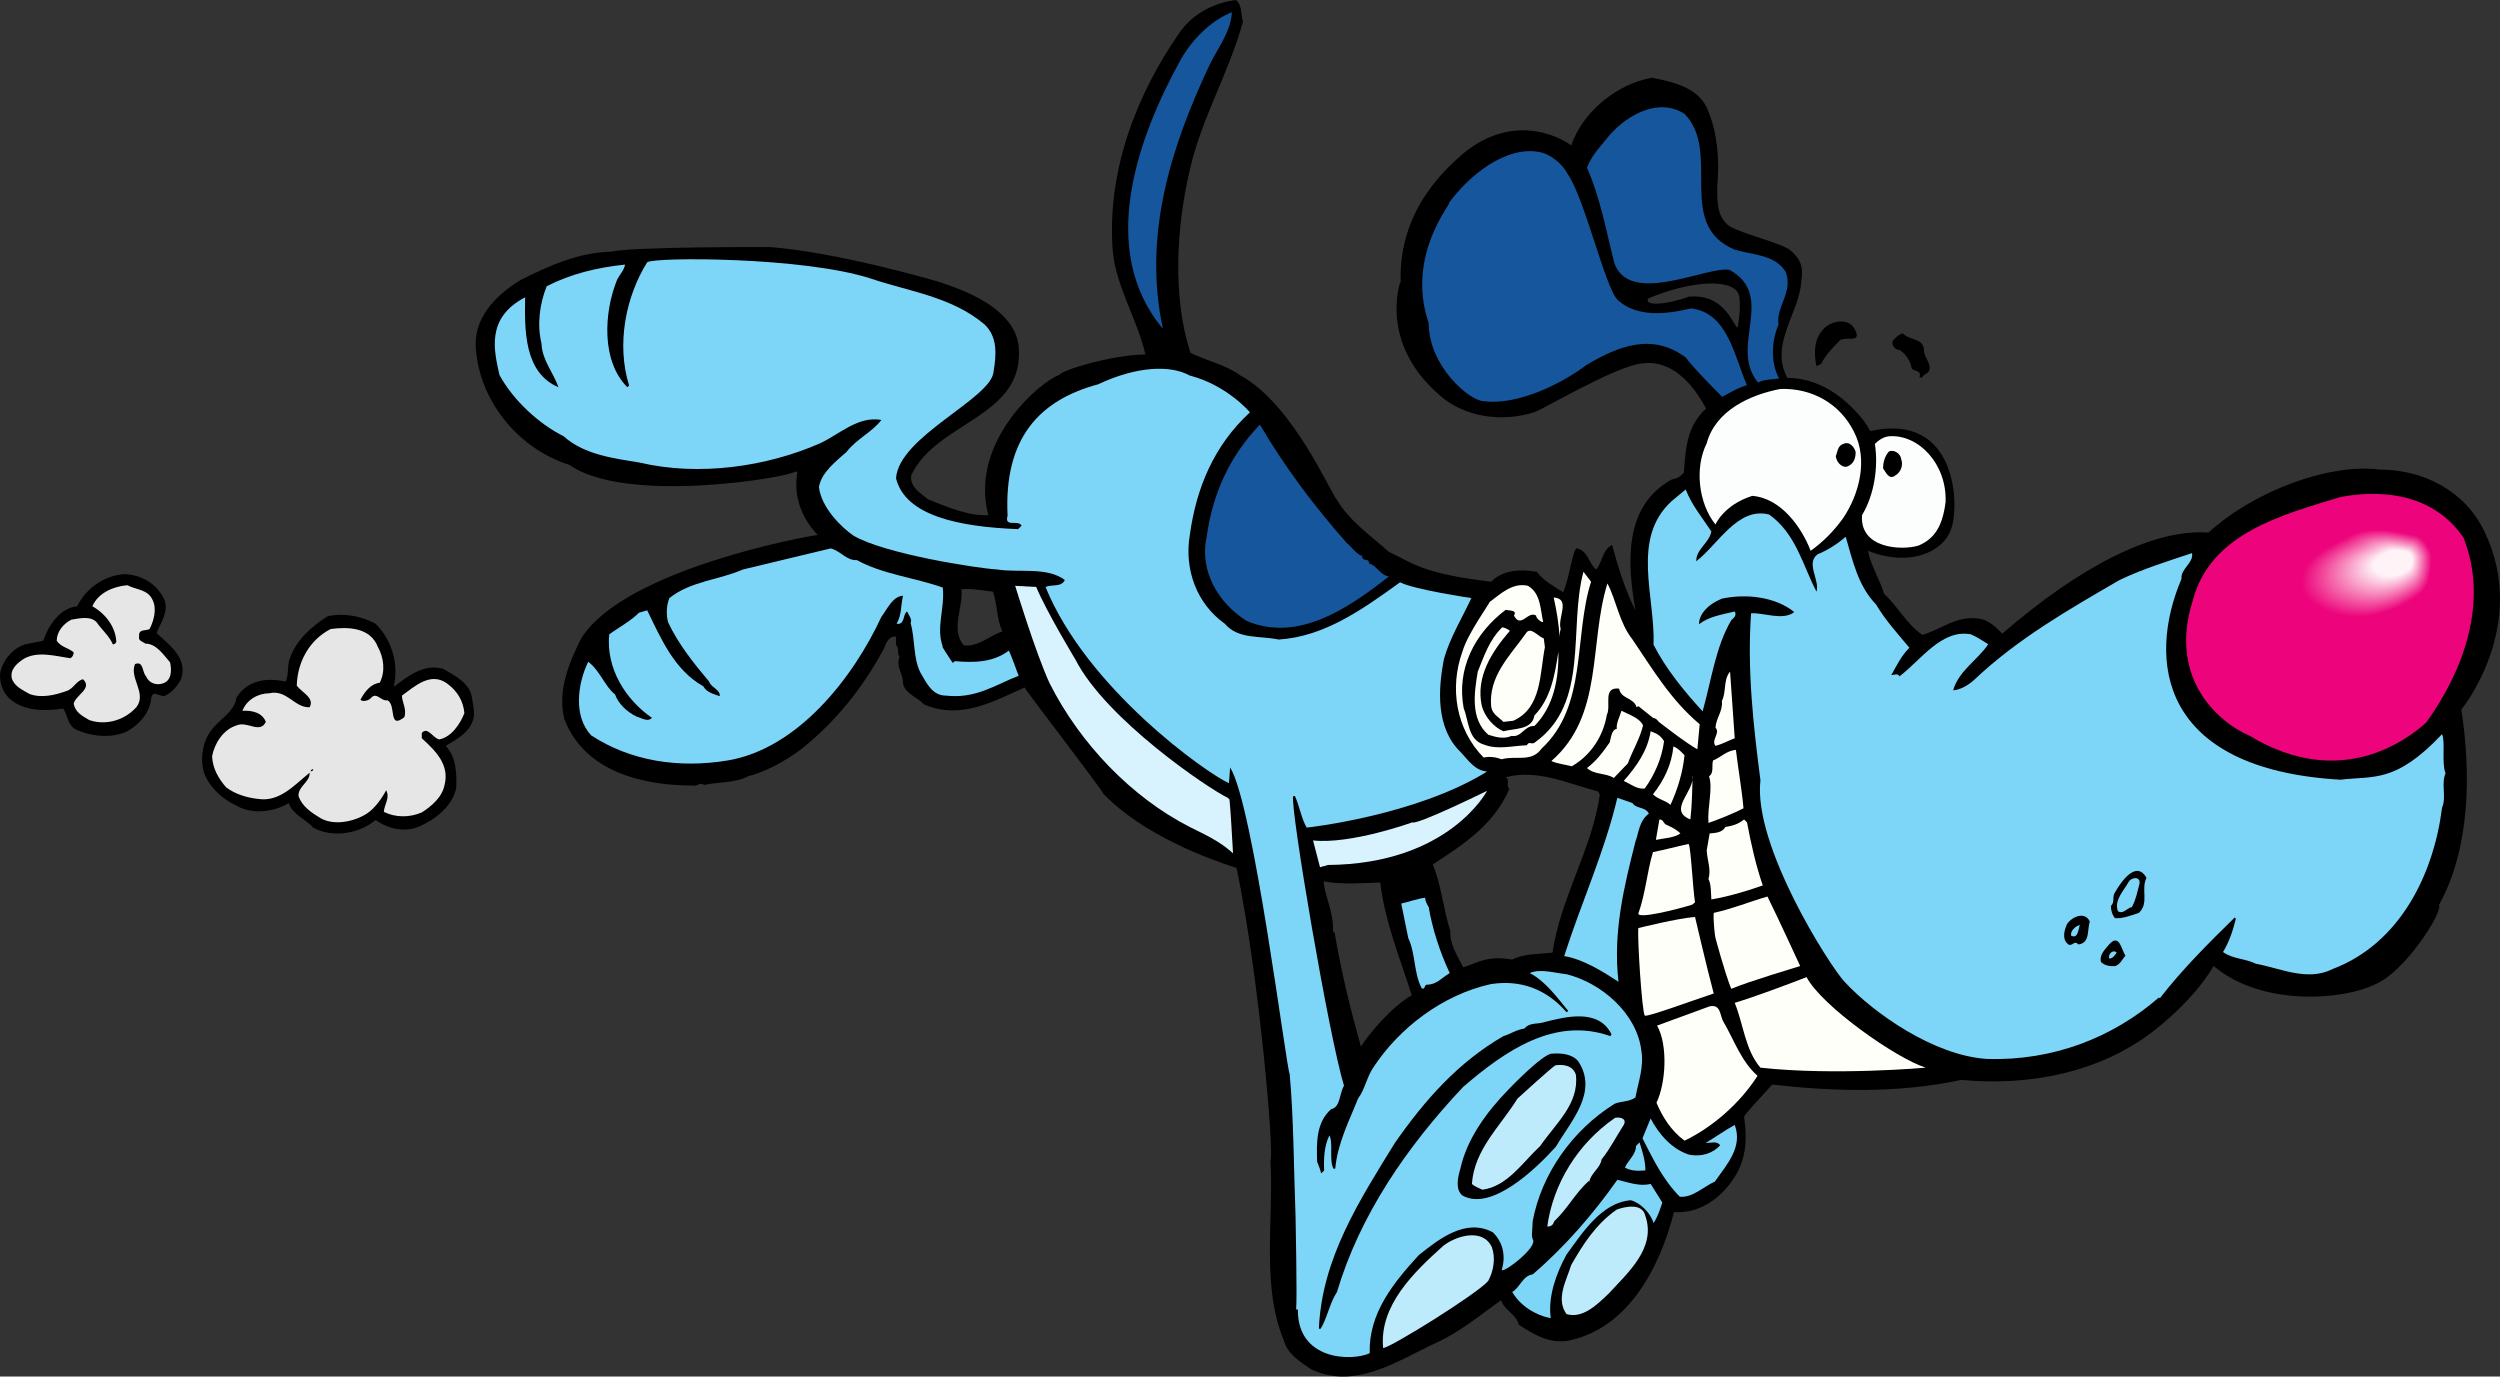 <svg xmlns="http://www.w3.org/2000/svg" width="428.038" height="235.678"><rect width="100%" height="100%" fill="#333333" stroke="none"/><path d="M212.813 3.7c-2.399 8.8-7.098 16.5-9.098 25.398-2.3 9.703-3 21.703.098 31.3 2.8 1.403 6 2 8.601 3.903 8.95 4.898 15.399 20.097 16.5 21.297 2.098 3.601 5.899 6.203 8.899 8.902 3.902 1.8 5.55 3.7 17.5 5.098 1.902-2 5-2.2 7.8-1.7 1.2 1.602 3 2.5 4.5 3.5 1-1.898 1.7-7.699 2.399-7.5 1.902.403 2.102 2.801 3.3 3.602 1.102-1.402 1-3.3 2.7-4.2 1 3.7 2.3 7.9 4 11.2-1.398-8-2.098-17.8 6.203-22.402 1-.2 1.399-.399 2.098-1.2.3-4.949.8-8.199 3.8-10.949-.601-1-4.25-8.5-10.8-7.75-4.5.301-17.801 8.301-18.7 8.399-5.398 1.703-11.898.902-16.199-3-10.3-8.899-6.699-19.2-6.699-19.2h.098c-.45-12.949 8.5-20.097 10.8-22.199 9.149-7.398 17.399-2.101 18.399-1.3 2-5.801 7.8-10.5 13.8-11.598 3.403.699 8.2 1.597 9.7 5.797 1.602 4 1.902 8.402 1.5 12.8 0 2.2-.098 4.7 1.5 6.301.902 1.399 8.203 2.95 10.852 4.5 1.898 1.602 2.449 2.899 2.05 5.399-.3 5.5-5.5 10.8-2.402 16.601 5.203 0 9.703 3.102 12.902 7.102 0 0 .649.847 1.301 2 15.149-3.352 15.297 13.297 13.797 16.898-1.297 3.7-6.898 6.5-14.2 3.602.5 2.5 2 4.898 2.802 7.398 2.3 2.102 3.699 5 6.5 7 3-.8 5.8-3.3 9.5-2.8 1.601.101 3 1.3 4.199 2.601 13.3-11.55 26.05-18.05 35.3-17.3 8.25-7.5 21.2-11.9 29.301-10.802 7.598 0 14.7 3.7 18 10.7 7.7 16.101-4 30.402-4 30.402 1.7 11 1.5 23.8-3.8 33.398.601 1.5-6 11.602-10.899 13.602-5.3 2.7-19.351 3.95-27.703-3.102-3.898 6.551-10.797 11.5-10.797 11.5-8.902 6.7-20.703 9.102-32.402 8-10.899 2.301-21.598 2-32.399.801-1.101 1.301-4.601 4.899-4.8 5.5.601 4.2.3 7.602-2 10.899-4.5 6.351-10 5.402-10 5.402-2.301 9.098-7.602 19.8-17.899 22-3.402.7-6.203-1.102-8.703-2.7-.297-1.702-2.5-2.5-3-4.202-3.5 2.5-7.098 5.5-11.098 7.3-6.5 3-13.902 8.2-21.5 4.5-1.902-1.3-4-2.597-4.601-4.898-3.899-9.3-1.7-20.7-2.301-30.902.703-.598-1.898-31.399-5.797-50-4.5-1.399-16.101-5.649-22.8-12.7-.801-1.5-13.2-17.5-13.5-18.199-5.301 2.399-11 5.602-17.2 2.899-1.203-1.297-3.101-1.7-3.601-3.5.101-1.598-1.301-3-.602-4.598-.5-.8 0-1.402-.598-2.102V109c-1.101-.2-1.699 1-2 1.898-3.5 6.602-8.199 12.602-14.402 17.5-2.598 1.903-5.797 3.7-8.898 4.5-2.2 1.2-5.399 1-7.602 1.5-.598-.597-1.098.301-1.797.102-8.601 0-18.601-2.3-22.101-11.402-1.2-5 .898-9.797 2.898-13.797 7.352-11.852 39.102-17.602 40.5-17.703-2.797-2.899-4.2-6.7-3.5-10.7l-.297-.199c-.703 1-29.101 5.75-38.703-1.101-8.398-2.598-15.2-10.5-16-19.5-.7-5.399 3.3-9.598 7.703-12.2 4.797-2.398 9.899-4.699 15.399-4.8 3.699-.899 27.3-.797 27.3-.797 11.2.898 26.7 5.297 29.301 6.097.399.301 12.399 3.301 13.2 10.903 1.097 12.199-14.102 12.797-18.403 22.097-.297 2 1.703 3.102 2.902 4.102 3.301 1.3 6.899 2.898 10.301 2.7-3.351-12.75 9.25-23.102 12.149-24 .3-.802 9.199-3.5 14.75-3.5-1.301-5.802-5.102-11.802-5.602-17.802-1-13.398 3.902-26.5 11.5-37.398 2.3-3.2 5.8-5 9.602-5.5 1.101.898.8 2.5 1.199 3.7Zm69.402 47.398c-.851 1.351 3.149 1.101 6.899-.297 6.25-.602 7.601 5 8.398 5.297.3-1.797.5-3.297.3-5.2-.398-3.398-8.198-2.949-15.597.2zm-117.601 49.8c.3 3.301-1.899 6.903.398 9.602 2.5.3 4.5-1.7 6.602-2.402-1-2.2-.801-4.5-1.602-6.797-1.797-.203-3.797-.602-5.398-.403zm93.101 32.2c.899.203.098 1.5.7 2-2.602 6.101-8 9.601-13.102 12.902 1.5 3.598 1.8 7.7 3 11.398-.098 2.301 1.199 4.2 2.199 6.2 1.852-.399 3.852-2.149 8.402-1.297 2.098-1.102 4.7-.903 6.899-1.203 1.402-9.5 6.699-17.5 8.101-27l-.3-.598c-5.102-1.3-10.399-3.902-15.899-2.402zm-31.101 17.8c.3 2.903 1.8 5.403 1.601 8.602l.297.2c1.102 6.6 2.703 13.1 4.5 19.5 1-1.7 5.102-6.75 8.703-8.802-2-6.3-4.601-12.597-5.402-19.3-3.301.101-6.399.402-9.7-.2"/><path fill="#15569c" d="M207.012 11.3c-6.398 13.598-11.398 28.9-7.898 45-11.399-13.6-4.2-33 3.101-46.202 1.899-3.297 5.098-6.598 8.7-8-.2 3.5-2.5 6.203-3.903 9.203m81.402 8.199c6.399 6.5-1.601 18.898 8.5 23.2 3.098 1 6.899.8 8.801 3.8 1.399 3.5-1.703 6-1.203 9.098-1.2 2.703-1.398 6.5.102 9.203-1 .199-2.602.097-3.602.699-5.098-6.102 3.203-14.8-4.898-19.3-3.95-.65-17 6.25-19.7-1.102-1.402-5.5-2.402-11.2-4.699-16.399.899-2.3 2.399-3.699 3.899-5.601 3.199-3.598 8.5-6.399 12.8-3.598"/><path fill="#15569c" d="M268.414 29.8c2.899 4.098 6.399 19.5 8.598 21.598 3.3 3 8.402 2.403 12.5 1.403 6.402.699 7.5 8.547 9.602 13.148-1.75.5-3.25 1.5-4.25 2-1.25-1.25-4.75-4.75-6.25-6.75-5.801-4.3-11.602-1.898-17 1.301-4.5 3.398-11.899 6.898-17.5 6.2-2.5 0-9.5-6-9.5-13.4-4-11.6 4.101-20.702 3.5-20.6 3.199-4.4 9.699-10 15.8-8.602 1.801.5 3.598 2 4.5 3.703"/><path fill="#7dd6f7" d="M149.114 47.7c6.5 2.198 13.8 3.1 19.398 7.8 2.3 2.098 2.102 5.2 1.602 8.098-.25 4.601-16.25 11.101-16.7 18.3 1.598 6.403 10.7 8.301 20.899 8.7l.601-.598c-.601-1.102-3 .398-2.402-1.7-.648-13.35 5.5-19.8 15.5-22.5 6.602-3.1 12.352-3.35 15.703-1.5 6.399 1.65 10.297 6.298 10.297 6.298-6.2 5.703-9.2 13-10.297 21-1 5.902 1.2 11.8 6 15.203 2.297 2.699 5.899 2 9.2 2.699 7.898-.5 14.398-5.2 20.8-9.8 2.399 1.25 12.2 2.698 12.2 2.698-1.5 3.301-3.7 6.801-4.7 10.5-1 5.102-1.402 11.801 2.899 15.903 1.398 1.5 2.398 3.097 4.5 3.297-12.25 7.601-30.899 9.601-30.899 9.601-.902-1.601-1.203-3.601-2-5.398h-.3c-.602 1.597 6.097 41.097 8.699 49.597-.801 1.301-.602 3.7-2.2 4-2.601 2.301-2.5 5.801-2.402 9 .3.7.5 1.301.703 2l.5-.5c-.101-2 0-4.199.899-6 .699 1.301-.102 4.2.699 5.7h.3c.399-4.399 2.399-8.2 3.899-12 1.203-1.598 1.5-3.7 2.602-5.297 4.5-6.903 12-12.5 20.101-14.301 5.098-.8 9.5.8 13 4.8l.297-.202c-1.898-2.297-3.898-5.098-6.598-6.5 1.801-.797 4.301 0 6.301.203 6 1.5 12 6.699 12.797 13 .5 2.797-.5 5.398-1 8.097-1.098.801-2.5.602-3.598 1.102-7.199 4.5-12.5 12-14 20.098-.05 2.101-.3 2.351.098 3.3.3 1.403-4.5 5.2-5.398 5.102.699-2.402.3-4.7-1.5-6.5-4.602-2.5-9.2 1.098-12.7 3.898-4.402 4.801-8.601 10-8.402 16.801-3.098 1.399-12.398 1.25-12.297-7.5h-.3c.199-1.699-.102-16.101-.102-16.101-.301-7.797-.301-16.5-1-24.2-.598-1.097-6.2-46.199-10.2-52.5l-.199 2.7c-3.8-1.7-24.3-16.149-31.402-33.598 1.102-.5 2.703.098 3.3-1.2-3.097-2.3-7.898-1.202-11.597-1.8-3.5-.2-19.402-2.7-24.601-5.8-2.051-1.4-5.5-4.802-5.899-8.302.399-2.5 2.899-4.398 4.7-6 1.8-2.3 4.398-3.398 6-5.5-4-.699-7.102 2.403-10.5 4-9.102 4-20.7 5.7-30.903 3.301-4.098-.699-9.398-1.25-13-4.5-4.2-2.101-8.598-6.101-11-10.5-.898-4.101-2.398-9.75 4.402-13.3-.101 5.601-.199 12.902 5.7 15.402-.899-2.602-2.801-4.602-2.899-7.5-.8-3.203-.3-6.903.899-9.801 4.101-2.102 8.601-3.2 13.398-3.7-.098.9-1 1.798-1.398 2.7-2.2 5.5-2.7 13.8 1.8 18.3l.301-.3c-2.203-7-.601-15.2 3.098-21.102 1.199-.898 26.8-.949 38.3 2.801"/><path d="M317.614 56.5c1.3 2.5-2.102.8-2.801 2-1.2 1.2-2.301 2.398-3 3.8l-.801.4c-.398-1.9-.5-4.302.902-6 1.2-1.802 4.7-2.5 5.7-.2m11.8 3.5c0 1.398 2.2 3.2 0 4.2l-.402.5c-.098-.102-.297-.102-.398-.102.5-1.2-.899-1-1.301-1.5a4.815 4.815 0 0 0-2.098-3.2c-.8 0-1.3-.8-1.203-1.398.402-.602 1.102-1.3 1.8-1.402 1.102 1.203 3.602.8 3.602 2.902"/><path fill="#fcfefe" d="M317.414 73.898c2.5 4.801.899 10.801-1.902 14.903-1.598 2.199-3.398 4-5.5 5.5-1.5-3.903-5-9-10-9.403-4.898 1.551-6.297 4.903-6.297 4.903-2.902-3.602-3.601-9.703-1.5-13.903 1.5-5.597 7.399-8.3 12.598-9.3 5.402-.2 10.199 2.5 12.601 7.3"/><path fill="#15569c" d="M230.614 93c.699.5 1.601 1.898 2.601 2.2 0 1.1 1.2.198 1.2 1.3 1.199.2 1.898 2 3.398 2.2-6.801 5.3-15.5 11.398-24.399 7.6-4.902-3.1-8.101-8.6-6.8-14.5 1-7.202 3.898-13.702 9.101-19.1 4.2 7.198 9.399 14.1 14.899 20.3"/><path fill="#fcfefe" d="M333.114 85.95c-.5 4-1.801 6.25-4.602 7.448-2.898.903-10.148.551-9.7-5.199 2.102-3.5 2.802-8.199 2.2-12.199.703-.7 1.5-1.2 2.402-1.3 5.098-.4 9.95 4.8 9.7 11.25"/><path d="M317.715 77.398c0 1.2-.402 2.102-1.5 2.5-.902.2-1.8-.8-1.902-1.8.3-.7.3-1.797 1.3-2.098 1.102-.5 1.899.598 2.102 1.398m7.797 1.2c.402 1.101-.098 2.3-1 2.8-1.098.903-1.7-.699-2.098-1.199 0-1.101.301-2.101 1-2.898.899-.403 2 .398 2.098 1.297"/><path fill="#7dd6f7" d="M293.012 91c-.398 2-2.598 3-2.598 5.098 3.7-2.797 7.098-9.399 12.5-8 4.598 3.3 5.7 8.601 8.098 13.203.602-2-1.898-4.903.203-6.403 1.7-.699 3.297-1.699 4.797-3 1.203 4.102 2.102 8.403 5.203 11.602 1.598 2.7 3.7 5 5.7 7.398-1.403 1.403-2.2 3.102-3.102 4.7.3 0 1.199-.399 1.402.203 3.7-2.801 7.2-8.102 12.2-7.203 1 .402 2 1.101 3 1.703-1.801 2.699-5.102 4.597-6 7.898 1.199-.101 2.5-.8 3.597-1.8 7.5-7.098 16.3-12.098 24.902-17.098 4-1.903 8.2-3.203 12.399-4.602.3 1.7-2 2.7-1.801 4.399-5.898 13.851-3.898 32.601 27.203 34.402 5.598-.7 9.399.7 17.399-7.8.601 1.3-.102 5 .601 6.698-.8 1.801.2 4-.601 5.903-1.399 11.199-7.102 23.199-18.7 27.597-4.3 2.2-8.902-.097-13.199-.898-1.8-.902-4-.8-5.601-2 1.101-1.8 1.699-3.7 2.199-5.7l-.2-.202c-4.5 4.402-9 8.902-12.8 13.8l-.2-.097c-7.8 6.797-18.101 10.898-29.5 10.5-9-.602-19.3-7.801-24.3-13.203-2.598-2.797-15.7-23.399-14.399-34.5-1.199-9.297-2.3-18.899-1.601-28.598 2.3-.102 5.402 1.3 7.402-.2-3.203-2.6-8.203-3.202-12.402-2.3-3.45 1.45-4 3.598-3.899 4.398 1.5-1.3 4-1.699 6.098-2.199.402.7-.2 1.102-.598 1.5-2.699 4.602-3.402 10.301-4.902 15.602-3.2-3.5-6.297-7.301-8.398-11.403.3-8.3-3.899-18.199 3.101-24.597l2.399-2c1 2.597 2.8 4.797 4.398 7.199"/><path fill="#ed047c" d="M421.813 92.098c4.3 11 0 22.703-6.399 31.601-3.101 2.801-14.55 11.75-30.199 2.301-6-2.602-13.851-10.3-9.8-23.102 3-11.699 15.597-14.8 25.3-17.8 8-1.5 16.297-.098 21.098 7"/><path fill="#ed047c" d="M416.313 95.3c0 2.4-.2 4.7-1.899 6.4-4.199 3.3-10.601 5.198-15.8 3-1.899-.602-4-2.102-4.5-4.102-.7-5.297 5-7 8.5-9.098 3.5-1.402 7.101-.7 10.5.098 1.601.101 3 2.101 3.199 3.703"/><path fill="#ed077e" d="M416.27 95.305c0 2.375-.196 4.656-1.883 6.34-4.16 3.27-10.5 5.152-15.652 2.972-1.883-.594-3.965-2.082-4.461-4.062-.692-5.25 4.953-6.938 8.422-9.016 3.468-1.387 7.035-.695 10.402.098 1.586.097 2.976 2.082 3.172 3.668"/><path fill="#ed0a7f" d="M416.227 95.305c0 2.36-.195 4.617-1.867 6.285-4.121 3.238-10.403 5.101-15.508 2.945-1.863-.59-3.926-2.062-4.418-4.027-.684-5.203 4.91-6.871 8.344-8.93 3.437-1.375 6.972-.687 10.308.098 1.57.097 2.945 2.058 3.14 3.629"/><path fill="#ed0d80" d="M416.184 95.309c0 2.336-.195 4.57-1.848 6.226-4.082 3.207-10.308 5.055-15.363 2.914-1.848-.582-3.89-2.039-4.375-3.984-.68-5.156 4.86-6.809 8.266-8.852 3.402-1.36 6.902-.68 10.21.098 1.555.098 2.915 2.043 3.11 3.598"/><path fill="#ee1082" d="M416.14 95.312c0 2.313-.19 4.528-1.831 6.165-4.043 3.18-10.207 5.007-15.215 2.89-1.832-.578-3.855-2.023-4.336-3.949-.672-5.106 4.816-6.742 8.188-8.766 3.37-1.347 6.84-.672 10.113.098 1.539.098 2.89 2.023 3.082 3.563"/><path fill="#ee1383" d="M416.098 95.316c0 2.29-.192 4.485-1.813 6.106-4.007 3.148-10.113 4.96-15.074 2.863-1.812-.574-3.816-2.004-4.293-3.91-.668-5.059 4.77-6.68 8.11-8.684 3.34-1.336 6.773-.668 10.015.098 1.528.094 2.863 2.004 3.055 3.527"/><path fill="#ee1685" d="M416.055 95.32c0 2.27-.191 4.442-1.797 6.047-3.969 3.117-10.012 4.914-14.926 2.836-1.797-.566-3.781-1.984-4.25-3.875-.664-5.008 4.723-6.613 8.028-8.598 3.308-1.32 6.707-.66 9.921.098 1.512.094 2.833 1.98 3.024 3.492"/><path fill="#ee1986" d="M416.012 95.324c0 2.246-.188 4.399-1.777 5.989-3.93 3.085-9.918 4.863-14.782 2.808-1.777-.562-3.742-1.969-4.21-3.836-.657-4.96 4.675-6.55 7.949-8.515 3.277-1.31 6.644-.657 9.824.093 1.496.094 2.808 1.965 2.996 3.461"/><path fill="#ee1c87" d="M415.969 95.328c0 2.223-.188 4.356-1.762 5.93-3.89 3.055-9.82 4.816-14.636 2.777-1.758-.555-3.704-1.945-4.168-3.797-.649-4.91 4.632-6.484 7.875-8.43 3.242-1.296 6.574-.648 9.726.094 1.48.094 2.777 1.946 2.965 3.426"/><path fill="#ef2089" d="M415.926 95.332c0 2.203-.184 4.313-1.746 5.871-3.852 3.024-9.719 4.766-14.488 2.75-1.743-.55-3.668-1.926-4.13-3.762-.64-4.859 4.587-6.418 7.798-8.343 3.21-1.286 6.511-.641 9.629.09 1.468.093 2.753 1.925 2.937 3.394"/><path fill="#ef238a" d="M415.88 95.336c0 2.18-.18 4.266-1.724 5.809-3.812 2.996-9.625 4.722-14.347 2.726-1.723-.547-3.63-1.906-4.082-3.723-.637-4.812 4.539-6.355 7.715-8.261 3.18-1.274 6.445-.637 9.535.09 1.449.09 2.722 1.906 2.902 3.359"/><path fill="#ef258c" d="M415.836 95.34c0 2.156-.18 4.222-1.707 5.75-3.773 2.969-9.527 4.676-14.2 2.7-1.706-.54-3.593-1.892-4.042-3.688-.629-4.762 4.492-6.29 7.637-8.176 3.148-1.258 6.382-.63 9.437.09 1.438.09 2.695 1.886 2.875 3.324"/><path fill="#ef298d" d="M415.793 95.344c0 2.133-.176 4.18-1.687 5.691-3.739 2.938-9.43 4.625-14.055 2.668-1.691-.531-3.559-1.867-4.004-3.644-.621-4.715 4.45-6.227 7.563-8.094 3.113-1.246 6.312-.625 9.34.086 1.421.09 2.667 1.87 2.843 3.293"/><path fill="#f02c8f" d="M415.75 95.348c0 2.113-.176 4.136-1.672 5.632-3.695 2.907-9.332 4.579-13.906 2.641-1.676-.527-3.523-1.848-3.965-3.61-.613-4.663 4.403-6.16 7.485-8.007 3.082-1.234 6.25-.617 9.242.086 1.41.09 2.64 1.847 2.816 3.258"/><path fill="#f02f90" d="M415.707 95.352c0 2.09-.172 4.093-1.656 5.574-3.656 2.875-9.23 4.531-13.762 2.613-1.656-.523-3.484-1.828-3.918-3.57-.609-4.617 4.356-6.098 7.403-7.93 3.05-1.219 6.183-.61 9.148.09 1.39.086 2.613 1.828 2.785 3.223"/><path fill="#f03292" d="M415.664 95.355c0 2.067-.172 4.051-1.636 5.516-3.622 2.844-9.137 4.48-13.618 2.586-1.636-.52-3.449-1.812-3.879-3.535-.605-4.567 4.31-6.031 7.325-7.844 3.02-1.203 6.12-.601 9.05.086 1.38.09 2.586 1.813 2.758 3.191"/><path fill="#f03593" d="M415.621 95.36c0 2.042-.172 4.003-1.62 5.456-3.583 2.813-9.036 4.434-13.473 2.559-1.618-.516-3.41-1.793-3.836-3.496-.598-4.52 4.265-5.969 7.246-7.762 2.988-1.191 6.054-.597 8.953.086 1.367.086 2.558 1.793 2.73 3.156"/><path fill="#f13894" d="M415.578 95.36c0 2.027-.168 3.968-1.601 5.402-3.543 2.781-8.942 4.383-13.328 2.527-1.602-.504-3.375-1.77-3.797-3.457-.59-4.473 4.219-5.902 7.172-7.676 2.949-1.18 5.988-.59 8.855.086 1.348.082 2.531 1.77 2.7 3.117"/><path fill="#f13b96" d="M415.535 95.363c0 2.004-.168 3.922-1.586 5.34-3.503 2.754-8.843 4.34-13.18 2.504-1.585-.5-3.34-1.75-3.753-3.422-.586-4.422 4.168-5.84 7.09-7.59 2.918-1.168 5.922-.586 8.758.082 1.335.086 2.503 1.754 2.671 3.086"/><path fill="#f13f97" d="M415.492 95.371c0 1.977-.164 3.875-1.57 5.277-3.465 2.723-8.742 4.29-13.035 2.477-1.566-.496-3.297-1.734-3.711-3.383-.578-4.37 4.125-5.773 7.012-7.508 2.89-1.156 5.86-.578 8.664.082 1.32.082 2.476 1.735 2.64 3.055"/><path fill="#f14299" d="M415.45 95.375c0 1.957-.165 3.832-1.551 5.219-3.426 2.691-8.649 4.242-12.89 2.449-1.552-.492-3.263-1.715-3.673-3.348-.57-4.32 4.082-5.71 6.934-7.422 2.855-1.14 5.793-.57 8.566.082 1.305.082 2.45 1.711 2.613 3.02"/><path fill="#f1449a" d="M415.403 95.375c0 1.937-.16 3.793-1.532 5.164-3.386 2.66-8.547 4.195-12.742 2.418-1.535-.484-3.226-1.691-3.629-3.305-.566-4.277 4.031-5.648 6.856-7.34 2.82-1.128 5.726-.566 8.468.079 1.29.082 2.418 1.695 2.579 2.984"/><path fill="#f2489c" d="M415.36 95.379c0 1.914-.157 3.75-1.512 5.105-3.352 2.63-8.453 4.145-12.602 2.391-1.515-.477-3.187-1.672-3.586-3.27-.558-4.226 3.985-5.582 6.778-7.253 2.789-1.118 5.66-.559 8.37.078 1.278.082 2.395 1.675 2.552 2.949"/><path fill="#f24b9d" d="M415.317 95.383c0 1.89-.157 3.707-1.496 5.047-3.313 2.597-8.356 4.097-12.454 2.363-1.496-.473-3.152-1.656-3.546-3.23-.551-4.18 3.941-5.52 6.699-7.172 2.758-1.106 5.597-.555 8.277.078 1.258.078 2.363 1.656 2.52 2.914"/><path fill="#f24e9f" d="M415.274 95.387c0 1.87-.157 3.664-1.48 4.988-3.27 2.566-8.255 4.047-12.31 2.336-1.476-.469-3.113-1.637-3.503-3.195-.543-4.13 3.894-5.454 6.62-7.086 2.727-1.094 5.532-.547 8.18.074 1.247.078 2.336 1.637 2.493 2.883"/><path fill="#f251a0" d="M415.23 95.39c0 1.848-.152 3.618-1.46 4.926-3.235 2.543-8.16 4.004-12.164 2.313-1.461-.465-3.078-1.617-3.461-3.156-.54-4.082 3.847-5.391 6.539-7.008 2.695-1.078 5.469-.54 8.086.078 1.23.078 2.308 1.617 2.46 2.848"/><path fill="#f354a2" d="M415.188 95.395c0 1.824-.153 3.574-1.446 4.867-3.195 2.511-8.062 3.957-12.015 2.281-1.445-.453-3.043-1.598-3.422-3.117-.531-4.031 3.8-5.324 6.465-6.922 2.66-1.063 5.398-.531 7.984.078 1.219.074 2.281 1.598 2.434 2.813"/><path fill="#f357a4" d="M415.145 95.398c0 1.805-.149 3.532-1.426 4.809-3.156 2.48-7.965 3.906-11.871 2.254-1.43-.45-3.008-1.578-3.383-3.078-.527-3.985 3.758-5.262 6.387-6.84 2.629-1.05 5.336-.527 7.89.078 1.2.074 2.254 1.574 2.403 2.777"/><path fill="#f35aa5" d="M415.102 95.402c0 1.782-.149 3.489-1.41 4.75-3.118 2.45-7.868 3.86-11.727 2.227-1.41-.445-2.969-1.559-3.34-3.043-.52-3.934 3.711-5.195 6.309-6.754 2.597-1.039 5.27-.52 7.793.074 1.187.074 2.226 1.559 2.375 2.746"/><path fill="#f35ea7" d="M415.059 95.406c0 1.758-.149 3.446-1.395 4.692-3.078 2.418-7.765 3.812-11.578 2.199-1.394-.442-2.933-1.54-3.297-3.008-.515-3.883 3.664-5.129 6.227-6.668 2.566-1.027 5.203-.512 7.695.074 1.176.07 2.2 1.54 2.348 2.711"/><path fill="#f461a8" d="M415.016 95.41c0 1.735-.145 3.402-1.375 4.633-3.04 2.387-7.672 3.762-11.434 2.168-1.375-.434-2.898-1.52-3.258-2.965-.507-3.836 3.618-5.066 6.153-6.586 2.531-1.015 5.137-.508 7.597.07 1.157.075 2.172 1.524 2.317 2.68"/><path fill="#f464aa" d="M414.973 95.414c0 1.715-.145 3.356-1.36 4.57-3 2.36-7.574 3.72-11.289 2.145-1.355-.426-2.855-1.5-3.214-2.93-.5-3.785 3.574-5 6.074-6.5 2.5-1 5.074-.5 7.5.07 1.144.07 2.144 1.5 2.289 2.645"/><path fill="#f467ab" d="M414.93 95.418c0 1.691-.14 3.312-1.34 4.512-2.965 2.328-7.476 3.668-11.144 2.117-1.34-.422-2.82-1.48-3.176-2.89-.492-3.739 3.527-4.938 5.996-6.419 2.469-.988 5.008-.496 7.406.07 1.129.07 2.117 1.481 2.258 2.61"/><path fill="#f46aad" d="M414.883 95.422c0 1.668-.137 3.27-1.32 4.453-2.926 2.297-7.38 3.621-11 2.09-1.32-.418-2.781-1.461-3.13-2.856-.487-3.687 3.481-4.87 5.915-6.332 2.437-.976 4.941-.488 7.308.067 1.114.07 2.09 1.465 2.227 2.578"/><path fill="#f56daf" d="M414.84 95.426c0 1.648-.137 3.226-1.305 4.394-2.882 2.266-7.277 3.57-10.851 2.063-1.305-.414-2.746-1.445-3.09-2.817-.48-3.64 3.434-4.808 5.836-6.254 2.406-.96 4.879-.48 7.215.07 1.097.071 2.058 1.442 2.195 2.544"/><path fill="#f570b0" d="M414.797 95.43c0 1.625-.133 3.183-1.285 4.336-2.848 2.234-7.184 3.523-10.707 2.03-1.29-.405-2.711-1.421-3.05-2.776-.473-3.59 3.39-4.743 5.76-6.168 2.372-.95 4.813-.473 7.114.07 1.086.066 2.035 1.422 2.168 2.508"/><path fill="#f573b2" d="M414.754 95.43c0 1.605-.133 3.144-1.27 4.28-2.808 2.204-7.085 3.474-10.558 2.005-1.273-.403-2.676-1.403-3.012-2.742-.465-3.543 3.344-4.676 5.684-6.082 2.34-.934 4.746-.465 7.02.066 1.066.066 2.003 1.406 2.136 2.473"/><path fill="#f577b3" d="M414.711 95.434c0 1.582-.133 3.101-1.25 4.218-2.77 2.176-6.988 3.43-10.418 1.98-1.25-.398-2.637-1.386-2.965-2.702-.46-3.496 3.297-4.614 5.602-6 2.309-.922 4.68-.461 6.922.066 1.054.066 1.976 1.387 2.11 2.438"/><path fill="#f67ab5" d="M414.668 95.437c0 1.563-.129 3.06-1.234 4.16-2.73 2.15-6.89 3.383-10.27 1.954-1.234-.39-2.601-1.367-2.925-2.668-.454-3.446 3.25-4.547 5.523-5.914 2.277-.91 4.617-.453 6.828.066 1.04.063 1.95 1.363 2.078 2.402"/><path fill="#f67db7" d="M414.625 95.441c0 1.54-.129 3.012-1.219 4.102-2.69 2.117-6.789 3.332-10.12 1.922-1.22-.383-2.567-1.344-2.887-2.625-.446-3.399 3.203-4.488 5.449-5.832 2.242-.899 4.547-.45 6.726.062 1.024.067 1.922 1.348 2.051 2.371"/><path fill="#f680b8" d="M414.582 95.445c0 1.516-.125 2.97-1.199 4.043-2.652 2.086-6.695 3.285-9.98 1.895-1.2-.38-2.528-1.324-2.844-2.59-.442-3.348 3.16-4.418 5.37-5.746 2.212-.883 4.485-.442 6.63.062 1.012.063 1.898 1.328 2.023 2.336"/><path fill="#f683ba" d="M414.54 95.45c0 1.495-.126 2.925-1.184 3.984-2.614 2.054-6.598 3.238-9.832 1.867-1.184-.375-2.489-1.305-2.801-2.551-.438-3.3 3.11-4.36 5.289-5.664 2.18-.871 4.418-.438 6.535.062.996.063 1.867 1.305 1.992 2.301"/><path fill="#f686bc" d="M414.496 95.453c0 1.473-.125 2.883-1.164 3.926-2.578 2.023-6.5 3.187-9.691 1.84-1.164-.367-2.453-1.29-2.758-2.516-.43-3.25 3.066-4.293 5.211-5.578 2.148-.86 4.355-.43 6.441.059.98.062 1.836 1.289 1.961 2.27"/><path fill="#f78abd" d="M414.453 95.457c0 1.45-.12 2.84-1.148 3.867-2.535 1.992-6.402 3.14-9.543 1.813-1.148-.364-2.414-1.27-2.719-2.477-.422-3.203 3.02-4.23 5.133-5.496 2.117-.848 4.29-.426 6.344.059.965.062 1.812 1.27 1.933 2.234"/><path fill="#f78dbf" d="M414.41 95.46c0 1.427-.12 2.798-1.132 3.806-2.497 1.964-6.305 3.093-9.395 1.785-1.133-.356-2.379-1.246-2.676-2.438-.418-3.152 2.973-4.164 5.055-5.41 2.082-.832 4.223-.418 6.242.059.953.058 1.785 1.25 1.906 2.199"/><path fill="#f790c1" d="M414.367 95.465c0 1.406-.117 2.754-1.113 3.746-2.46 1.934-6.207 3.047-9.254 1.758-1.11-.352-2.34-1.23-2.633-2.403-.41-3.101 2.926-4.097 4.977-5.328 2.05-.816 4.156-.406 6.148.059.938.058 1.758 1.23 1.875 2.168"/><path fill="#f793c2" d="M414.324 95.469c0 1.383-.117 2.707-1.097 3.687-2.422 1.903-6.11 2.996-9.106 1.73-1.093-.347-2.304-1.21-2.593-2.363-.403-3.054 2.882-4.035 4.898-5.246 2.016-.804 4.094-.402 6.05.059.923.059 1.731 1.21 1.848 2.133"/><path fill="#f896c4" d="M414.278 95.473c0 1.359-.114 2.664-1.075 3.629-2.382 1.87-6.011 2.949-8.96 1.703-1.079-.34-2.27-1.192-2.555-2.328-.395-3.004 2.836-3.97 4.82-5.16 1.988-.794 4.027-.395 5.957.058.906.055 1.7 1.191 1.813 2.098"/><path fill="#f899c6" d="M414.235 95.477c0 1.34-.11 2.62-1.059 3.57-2.344 1.84-5.914 2.898-8.816 1.672-1.059-.332-2.23-1.168-2.508-2.285-.39-2.957 2.789-3.907 4.742-5.079 1.953-.78 3.96-.39 5.855.055.895.059 1.676 1.172 1.786 2.067"/><path fill="#f89cc7" d="M414.192 95.48c0 1.317-.11 2.579-1.043 3.512-2.305 1.809-5.817 2.852-8.668 1.645-1.043-.328-2.196-1.153-2.469-2.25-.383-2.907 2.742-3.84 4.664-4.992 1.918-.77 3.895-.383 5.762.054.875.055 1.644 1.153 1.754 2.031"/><path fill="#f8a0c9" d="M414.149 95.484c0 1.293-.106 2.536-1.024 3.453-2.265 1.778-5.719 2.805-8.523 1.618-1.028-.325-2.16-1.133-2.43-2.211-.375-2.86 2.7-3.778 4.586-4.91 1.887-.754 3.832-.38 5.664.054.863.055 1.621 1.133 1.727 1.996"/><path fill="#f9a3cb" d="M414.106 95.488c0 1.274-.106 2.492-1.008 3.395-2.227 1.75-5.621 2.754-8.379 1.59-1.008-.32-2.121-1.114-2.387-2.176-.37-2.809 2.653-3.711 4.508-4.824 1.86-.743 3.766-.371 5.57.05.848.055 1.59 1.114 1.696 1.965"/><path fill="#f9a6cc" d="M414.063 95.488c0 1.254-.106 2.453-.989 3.336-2.19 1.723-5.523 2.711-8.234 1.563-.992-.309-2.086-1.094-2.344-2.133-.367-2.766 2.606-3.649 4.43-4.742 1.82-.73 3.7-.367 5.469.05.832.051 1.562 1.094 1.668 1.926"/><path fill="#f9a9ce" d="M414.02 95.496c0 1.227-.102 2.402-.973 3.274-2.148 1.69-5.426 2.66-8.086 1.535-.976-.305-2.047-1.075-2.305-2.098-.359-2.71 2.56-3.582 4.352-4.656 1.79-.719 3.633-.36 5.375.05.816.051 1.535 1.075 1.637 1.895"/><path fill="#f9acd0" d="M413.977 95.5c0 1.203-.102 2.36-.957 3.215-2.11 1.66-5.328 2.613-7.942 1.508-.953-.301-2.011-1.055-2.261-2.059-.352-2.664 2.515-3.52 4.273-4.574 1.758-.707 3.57-.356 5.277.047.805.05 1.508 1.058 1.61 1.863"/><path fill="#faafd2" d="M413.934 95.504c0 1.183-.102 2.316-.938 3.156-2.074 1.63-5.23 2.567-7.797 1.48-.937-.296-1.972-1.035-2.222-2.023-.344-2.613 2.469-3.453 4.195-4.488 1.727-.692 3.504-.348 5.18.047.793.05 1.48 1.035 1.582 1.828"/><path fill="#fab3d3" d="M413.89 95.504c0 1.164-.097 2.277-.921 3.101-2.035 1.598-5.133 2.516-7.652 1.454-.918-.293-1.934-1.02-2.176-1.989-.34-2.566 2.418-3.386 4.113-4.406 1.695-.676 3.438-.336 5.086.05.774.048 1.453 1.016 1.55 1.79"/><path fill="#fab6d5" d="M413.844 95.508c0 1.14-.094 2.234-.902 3.043-1.993 1.566-5.032 2.469-7.504 1.422-.903-.286-1.899-.996-2.137-1.946-.332-2.52 2.375-3.324 4.04-4.324 1.66-.664 3.37-.332 4.987.047.758.05 1.422 1 1.516 1.758"/><path fill="#fab9d7" d="M413.801 95.512c0 1.12-.09 2.191-.883 2.984-1.957 1.535-4.937 2.422-7.36 1.395-.886-.278-1.862-.977-2.097-1.91-.324-2.47 2.332-3.258 3.961-4.239 1.629-.652 3.305-.324 4.89.047.747.047 1.4.977 1.489 1.723"/><path fill="#fbbcd9" d="M413.758 95.516c0 1.097-.09 2.148-.867 2.921-1.918 1.508-4.84 2.376-7.215 1.372-.867-.274-1.824-.961-2.05-1.872-.321-2.421 2.28-3.199 3.878-4.156 1.598-.64 3.242-.32 4.793.047.73.047 1.371.957 1.461 1.688"/><path fill="#fbbfda" d="M413.715 95.52c0 1.074-.09 2.105-.848 2.863-1.878 1.476-4.742 2.328-7.07 1.344-.848-.27-1.789-.942-2.012-1.836-.312-2.371 2.235-3.13 3.801-4.07 1.567-.626 3.176-.313 4.7.042.714.047 1.34.942 1.43 1.657"/><path fill="#fbc3dc" d="M413.672 95.523c0 1.051-.086 2.059-.832 2.805-1.84 1.445-4.644 2.277-6.922 1.313-.832-.262-1.754-.918-1.972-1.793-.309-2.325 2.191-3.07 3.726-3.989 1.531-.613 3.11-.308 4.598.043.703.043 1.316.922 1.402 1.621"/><path fill="#fbc6de" d="M413.63 95.527c0 1.032-.087 2.016-.817 2.746-1.801 1.414-4.547 2.23-6.774 1.286-.816-.258-1.718-.899-1.933-1.758-.301-2.274 2.144-3.004 3.648-3.903 1.5-.601 3.043-.3 4.504.043.684.043 1.285.899 1.371 1.586"/><path fill="#fbc9e0" d="M413.586 95.531c0 1.008-.082 1.973-.797 2.688-1.761 1.383-4.449 2.18-6.632 1.258-.797-.25-1.68-.883-1.887-1.72-.297-2.226 2.097-2.94 3.566-3.82 1.469-.59 2.98-.296 4.406.04.672.043 1.262.882 1.344 1.554"/><path fill="#fccce2" d="M413.543 95.535c0 .985-.082 1.93-.781 2.63-1.723 1.35-4.352 2.132-6.484 1.23-.782-.247-1.645-.864-1.848-1.684-.29-2.176 2.05-2.875 3.488-3.734 1.438-.579 2.914-.29 4.313.039.656.043 1.23.863 1.312 1.52"/><path fill="#fccfe3" d="M413.5 95.54c0 .964-.082 1.886-.761 2.565-1.688 1.325-4.254 2.09-6.344 1.207-.762-.242-1.602-.843-1.805-1.648-.281-2.125 2.008-2.809 3.41-3.652 1.406-.559 2.852-.278 4.215.043.64.039 1.203.84 1.285 1.484"/><path fill="#fcd3e5" d="M413.457 95.543c0 .941-.078 1.844-.746 2.508-1.648 1.293-4.156 2.039-6.195 1.176-.746-.235-1.567-.825-1.766-1.606-.273-2.078 1.961-2.746 3.336-3.57 1.371-.547 2.781-.274 4.117.043.625.039 1.176.82 1.254 1.449"/><path fill="#fcd6e7" d="M413.414 95.547c0 .918-.078 1.797-.73 2.45-1.606 1.265-4.059 1.991-6.047 1.148-.727-.23-1.531-.805-1.723-1.57-.27-2.028 1.914-2.68 3.254-3.485 1.34-.535 2.719-.266 4.02.039.613.039 1.148.805 1.226 1.418"/><path fill="#fdd9e9" d="M413.371 95.55c0 .895-.074 1.755-.71 2.391-1.57 1.235-3.962 1.942-5.907 1.121-.707-.222-1.492-.785-1.68-1.53-.261-1.981 1.868-2.618 3.176-3.403 1.309-.524 2.653-.262 3.926.039.598.035 1.121.785 1.195 1.383"/><path fill="#fddceb" d="M413.328 95.555c0 .875-.074 1.71-.695 2.332-1.531 1.203-3.863 1.894-5.758 1.093-.691-.218-1.457-.765-1.64-1.496-.254-1.93 1.824-2.55 3.097-3.316 1.278-.508 2.59-.254 3.828.035.582.04 1.094.766 1.168 1.352"/><path fill="#fddfed" d="M413.285 95.559c0 .851-.074 1.668-.675 2.273-1.493 1.172-3.766 1.848-5.614 1.063-.675-.211-1.422-.743-1.601-1.454-.246-1.882 1.777-2.488 3.023-3.234 1.242-.496 2.52-.25 3.727.035.57.035 1.066.746 1.14 1.317"/><path fill="#fde3ee" d="M413.242 95.562c0 .829-.07 1.625-.66 2.211-1.453 1.145-3.668 1.801-5.465 1.04-.66-.208-1.386-.727-1.558-1.418-.242-1.833 1.73-2.422 2.941-3.149 1.211-.484 2.457-.242 3.633.035.555.035 1.04.727 1.11 1.282"/><path fill="#fee6f0" d="M413.196 95.562c0 .813-.067 1.586-.641 2.157-1.414 1.113-3.57 1.754-5.32 1.011-.641-.203-1.348-.707-1.516-1.382-.234-1.786 1.684-2.356 2.863-3.063 1.18-.473 2.39-.234 3.535.031.54.035 1.012.707 1.079 1.246"/><path fill="#fee9f2" d="M413.153 95.566c0 .79-.063 1.543-.622 2.098-1.378 1.082-3.472 1.707-5.175.984-.625-.195-1.313-.687-1.477-1.343-.23-1.739 1.64-2.293 2.785-2.98 1.149-.462 2.328-.231 3.442.03.523.032.984.688 1.047 1.211"/><path fill="#feecf4" d="M413.11 95.57c0 .766-.063 1.496-.606 2.04-1.336 1.05-3.375 1.656-5.031.956-.606-.191-1.274-.671-1.43-1.308-.226-1.688 1.59-2.227 2.703-2.899 1.118-.441 2.262-.218 3.344.035.512.032.957.668 1.02 1.176"/><path fill="#feeff6" d="M413.067 95.574c0 .742-.063 1.453-.586 1.98-1.301 1.02-3.278 1.61-4.887.926-.586-.183-1.238-.648-1.39-1.265-.22-1.64 1.546-2.164 2.628-2.817 1.082-.43 2.196-.214 3.246.032.496.03.926.652.989 1.144"/><path fill="#fff3f8" d="M413.024 95.578c0 .723-.059 1.41-.57 1.922-1.262.988-3.18 1.559-4.739.898-.57-.18-1.203-.628-1.351-1.23-.211-1.59 1.5-2.098 2.55-2.73 1.051-.418 2.13-.208 3.149.03.48.032.902.63.96 1.11"/><path fill="#7dd6f7" d="M146.715 95.898c4.297 2.403 9.899 3 14.7 4.7.398 3.601-1.2 6.8 0 10.101-.403-.3 1 1.7 1.699 2.801l.398-.3c3.3.3 6.602.198 9.203-1.802.5.903 1.5 3.903 1.7 4.301-3.903 1.5-7.301 4-12.5 3.399-2.301 0-3.301-2.2-4.301-3.899-1.301-2.5-.899-5.699-1.7-8.5.301-.699-.3-1.3-.601-2-.801.5-.301 2.301-1.801 2.102.902-1.5.703-3.203 1.102-4.801-1.801.098-2.7 2.3-3.7 3.598-4.902 10.601-14.402 22.601-26.3 24.601-8.399 1.399-16.7.102-23.399-4.3-3.101-3.301-2.3-8.899-.5-12.598 2 1.5 2.899 4.297 4.598 5.597.5 1.5 2 3 3.699 3.801.8.2 1.902 1 2.602.2-4.5-3.098-7.899-8.5-7.301-14.301 1.699-1.2 3.699-2.297 5.101-3.7l1.399-.398c2.3 4.7 4.601 10.2 9.601 13 .598 1.098 1.801 1.3 2.801 1.7.2-1.102-1.5-1.5-1.8-2.5-2.7-3.2-5.301-6.5-7-10.102-.403-1.297-.301-3 .199-4.2 3.601-2.898 8.5-3.097 12.601-4.898l15-3.602c1.7.403 2.7 2.102 4.5 2"/><path fill="#fffff9" d="M272.414 99.598c-3 9.5-.601 21.3-8.5 28.601-1.699 2.399-4.402 1.102-6.8 1.801-1.102-.402-2-.5-3.102-.3-4.7-4.802-5.898-11.9-3.598-18.2.899-3.102 4.801-8.402 4.598-8.402 2-1.5 4-3.399 6.602-2.797 2.199 1.297 2.101 4 2.601 6.199-.402.098-1.3-.8-1.203-1.102-1.398-.898-2.598 2.301-3.797 0 .598-1-.8-.8-1.402-1-5.301 4-8.5 10.102-7.2 16.903.899 2.199.7 5.398 3.5 6.199 2.301.898 4.801.2 7.301.098.399-.797.899 0 1.399-.5 9.402-6.7 5.699-19.598 8.3-29.2l1.301 1.7"/><path fill="#fffff9" d="M279.512 109.5c3.402 5 6.5 10.3 11.5 14.5l-.398 4.3c-2.2-1.3-4.5-3.1-6.602-4.702-.297-.399-.5-.598-1-.7l-2.5-2-.297.2c-.5-1.7-2.703-1.399-3-3.2-2.902-.3-1.3 2.903-2.101 4.5-.602 3.602-2.7 6.903-6 8.801-1.102-.3-2.399-.398-3.5-.898 9-7.801 6.398-20.102 9.601-30.403 1.5 2.801 2 6.7 4.297 9.602"/><path fill="#d8f3fd" d="M177.414 100.5c1.801 4.3 6.7 12.398 6.7 12.398 5.25 10.301 22.898 22.2 26.101 23.7l.297.3c.3 3.2.402 6.301.602 9.2-2.301-2.098-4.801-3.2-7.399-4.5-10-5.098-18.8-14.297-24-24.598-2.402-5.2-5.902-16.7-5.902-16.7l3.601.2"/><path fill="#fffff9" d="M267.215 107.7c-.101.3-.203.898-.203 1.398-.098-2.2-.5-4.598-1-6.797 3 .199.602 3.5 1.203 5.398"/><path d="M28.215 102.898c.598 2-.703 3.7-1.402 5.5 2.101 2 5.402 4.2 4.199 7.903-.7 1.199-1.5 2.199-2.7 2.797-.8.402-2.097-1.098-2.398.3-.199 2.5-1.902 4.5-4.101 5.801-2.7 1.301-6.399.899-9-.398-1.301-.903-1.2-2.301-2-3.5-3.098.5-6.899.5-9.301-1.801-1.098-1.102-1.598-2.7-1.5-4.2.402-2.202 2.203-4.402 4.402-5l3-.6c.801-2.5 2.801-5.602 5.801-5.9 1.5-3.1 4.7-5.3 8.098-5.5 3 .098 5.8 1.798 6.902 4.598"/><path fill="#fffff9" d="M258.512 108c-3.098 3.598-5.898 7.898-4.797 12.898.5 1.801 2 3.602 3.7 4.301 1.898-.5 4.898-.199 5.3-2.699 2.797-2.902 3.5-6.902 4.098-10.902.101 4.601-.801 9.402-4.098 12.703-1.703-.102-2.203 2-3.902 1.699-1.399.598-2.7.2-4-.2-3.098-2.702-2.399-7.202-1.801-10.8 1.102-2.7 2-5.5 4.203-7.602.5.102.899.301 1.297.602"/><path fill="#fffff9" d="M264.512 110.8c-.898 4.5-.5 10.4-5.398 12.598l-1.7.2c-.8-.797-1.902-1.297-2.101-2.598-.5-5.2 3.199-8.7 5.902-12.5.797-1.402 2.098.5 3.098.8l.199 1.5"/><path fill="#e6e6e6" d="M26.114 102.7c.8 1.6.199 3.6-.5 5-.801.398-1.899-.102-1.801 1.3-.2.7.699.898 1.101 1.2 1.801 0 3 1.8 4.2 3.198.3 1.301.3 3.102-1.2 3.602-1.101.398-2.402 0-2.902-1.2-.7-.702-.398-2.702-1.898-2.1-1 2.398 2 4.898.3 7.3-1.902 2.2-5.101 3.3-8.101 2.3-1.2-.702-2.399-1.3-2.7-2.8.301-1.5 3.301-2.602 1.602-4.2-1.101.2-1.703 1.7-2.8 2-1.903.7-4.403 1.298-6.403.5-1.2-.702-2.598-1.3-3-2.702-.297-1.5.902-2.5 1.902-3.2 2.399-1.5 5.399-.597 8.098-.199.3-.101.602-.5.602-1-.899-.8-2.2-.898-2.899-2 0-1.5 1.098-2.898 2.5-3.601 1.297-.2 3.2-.7 4.297.402.902 1.3 2.203 2.398 2.8 3.8.102.098.5-.1.602-.402-.101-2.5-1.8-4.8-4.101-6.097 1-2.301 3.601-3.403 6-3.602 1.5.801 3.5.7 4.3 2.5"/><path fill="#fffff9" d="M297.012 126.398c-1.098.403-2.098 1-3.297 1.301-.8-1 .899-2.199 0-3.101.098-1.7 1.297-2.797 1.098-4.598.8-1.5.199-3.602 1.402-5l.797 11.398"/><path d="M64.313 106.8c2.8 2.798 4 6.9 3.101 10.798 2.399-1.797 5.098-4 8.399-3.098 2 1.098 4.699 2.5 5 5 .199 1.3.601 2.7.101 4-.699 2-2.902 3.2-4.601 4.2 1.8 1.898 1.902 4.698 1.8 7.198-.601 3.102-3.601 5.403-6.3 6.602-2.5 1.098-5.399.398-7.5-1.102-2.899 2.403-7.399 3.102-10.7 1.301-1.3-1.5-3.398-2.101-4.199-4.199-2.402 1.5-6.199 2-8.8.5-2.2-1-4.102-2.602-5.301-4.8-1.2-2.302-.801-5.7.601-7.802 1.598-2.398 4.098-3.199 4.598-6 1.902-3 5.203-3.398 8.402-2.699.598-1.3.2-3 .801-4.199 1.098-3 3.7-5.3 6.399-7 2.898-.602 5.8 0 8.199 1.3"/><path fill="#e6e6e6" d="M64.715 110.8c1 1.798 1.297 4.2.297 6.098-1.598.2-2.598 1.602-3.297 2.903.297.398 1.399.199 1.797-.301 1-1.102 1.703.598 2.8.398 1.602.7.102 5.102 2.903 2.903.5-1.301-.402-2.602-.402-3.703C71.012 117.5 73.715 115 76.512 117c1.8 1.3 2.8 3 3 5.098-.7 1.8-2.2 4.101-4.297 4.5-1.101-.2-2-2.297-3-1.098v.898c2.297 2.102 4.797 4.5 3.899 8-.399 2.102-2.301 3.7-3.899 4.7-2.101.902-4.5.902-6.5-.098.098-1.3 1.098-2.402.399-3.7-.602 1.2-1.899 3.098-3.301 4-2.2 1.4-5.598 2.098-7.899.798-1.5-.899-3.199-2-3.8-3.797-.102-1.703 2-2.403 1.898-4-2.598 2.097-5.098 5-8.7 4.5-2-.203-4-.801-5.597-2-1.3-1.5-2.3-3.203-2.402-5.301.402-2.2 1.902-4.602 4.199-5.3 1.8-.802 4 1.5 5-.602-.598-1.598-2.398-2-4-1.899.703-1.898 2.703-3 4.602-3 3-.699 4.3 2.5 6.898 2.399.902-1.598-1.297-2.5-2.2-3.7.102-4 2.102-7.8 5.802-9.699 3-.398 6.8-.3 8.101 3.102"/><path fill="#fffff9" d="M281.313 124.2c-.5 2.198-1.801 4.3-2.598 6.5l-2.402 2.5c-1.399-.9-3.301-.5-4.598-1.7 1.7-1.3 2.7-2.7 3.899-4.402.199-.7.3-2.2 1.199-2.297-.098-1.102.5-2 .8-3.102 1.2.602 3.102 1.2 3.7 2.5m3.601 2.699c-.402 3-1.601 5.7-3.3 8.102-1.301.2-2.5-.8-3.602-1.3 2.203-2.5 4.102-5.2 4.602-8.5 1 .398 1.601.6 2.3 1.698m3.5 2.402c-.3 3-1.199 5.9-2.402 8.5-.898-.8-2.098-.902-3-1.8 1.902-2.402 3.203-5.102 3.5-8.2.8.298 1.3.9 1.902 1.5m8.801-.902c.399 3.403 1 6.602 1.297 10-2 1-4 1.801-6 2.5-.2-2.8.8-5.898.102-8 .898-.5.398-2 .699-2.699 1.3-.5 2.3-1.699 3.902-1.8m-7.801 11.901c-4-1.6.801-4.8.399-7.6-.098 2.898-.098 5-.399 7.6"/><path fill="#d8f3fd" d="M227.313 148.098c-.399.203-.899.203-1.301.402l-1.2-4.602c6.5.7 17-3.097 17-3.097.802.5 12.802-5.403 12.802-5.403s-6.5 12.551-27.301 12.7"/><path fill="#7dd6f7" d="M279.512 137.5c.602 1 2.203.598 2.8 1.8-1.698 1.298-1.698 3.2-2.3 4.798-1.898 7.5-3.898 15.5-2.898 24-2.602-1.7-6.102-3.899-9.301-4.399 2.902-9.101 6.902-17.8 9.101-27.101l2.598.902"/><path fill="#fffff9" d="M285.512 141.3c.8.4 1.5.7 2.203 1.4-1.203.8-2.8.8-4.203 1.1l.602-3.5c.8 0 .601.798 1.398 1m13.602-.5c.699 3.7 1.5 7.298 2.699 10.798-2.801 1-5.899 1.902-8.801 2.402-.098-1.2 0-2.5-.5-3.5.5-1.602-.2-3.102-.297-4.902l.5-2.899c1-.101 2.098-.101 2.7-1.101 1.097-.2 2.097-.399 3.199-1.297l.5.5"/><path d="M53.614 131.7c.101.3-.301.3-.399.398-.101-.2.2-.399.399-.399"/><path fill="#fffff9" d="m290.215 154.5-.5.398c-2.601.801-9.3 2.5-9.203 1.5 1.203-3.3 1.5-7.199 2.5-10.5 2-.398 4.203-1 6.102-1.398.398.5.699 7.5 1.101 10"/><path d="M367.512 150.3c-1 2 .5 4.298-1.297 6-1.5.5-2.8 1-4.101.9-.5-.602-.7-1.4-.7-2.102.7-.5.2-1.7.7-2.297.898-1.602 3.601-5.703 5.398-2.5"/><path fill="#7dd6f7" d="M366.313 151.3c-.399 1.5-.598 2.7-1.301 4-.898.2-1.5 1.298-2.398.7-.7-1.902 1.101-3.602 1.898-5.102.5-.699 2-.898 1.8.403"/><path fill="#fffff9" d="M302.614 153.5c1.699 3.398 5.601 11.898 5.601 11.898-.601.2-8.703 2.602-11.8 3.903-1.102-2.703-2.7-8.703-2.7-8.703-.101-.297-.402-3-.3-4.297 3.199-.703 6.097-1.903 9.199-2.801"/><path fill="#7dd6f7" d="M244.614 155.3c.601 3.598 1.898 7.7 3.601 11.298-1.5.902-2.203 2-4 2-.402.203-.203.902-.8.601-1.403-2.699-1-5.8-2.301-8.601l-1.2-5.899c1.399-.3 2.598-.8 4.098-1 0 .602.3 1.102.602 1.602"/><path d="M357.813 157.8c-.5 1.4.101 3.7-2 3.9-.7-.9-1.098.698-1.899-.2-.902-.902-.402-2.402 0-3.3.899-1.302 3.098-2.2 3.899-.4"/><path fill="#fffff9" d="M293.414 170.098c-4.05 1.351-11.199 4-11.8 3.8-.5-.699-1.301-13.5-1.102-15 0 0 6.8-1.699 9.703-1.898 0 0 2.098 9 3.2 13.098"/><path fill="#7dd6f7" d="M356.114 158.398c-.301.7-.301 2.403-1.5 1.801-.2-.699.699-1.699 1.5-1.8"/><path d="M363.914 163.598c-.601.703-.8 1.402-1.699 1.8-1 .102-1.902-.097-2.5-.699-.3-1.3.7-2.101 1.399-3 1.8-2 2.101 1 2.8 1.899"/><path fill="#7dd6f7" d="M362.414 163.098c-.3.402-.699 1.101-1.3 1-.2-.797.699-1.598 1.3-1"/><path fill="#fffff9" d="M329.715 182.8s-15.601 1.4-28.3 0c-2.602-3-2.903-7.402-4.403-11.1 3.352-1 9.352-3.25 12.3-4.4 2.552 4.9 15.302 13.9 20.403 15.5m-34.601-7.8c1.8 3.098 3 6.7 5.8 9.2-3 4.698-7.699 8.8-12.5 11.1-2.3-1.702-3.8-4.1-4.8-6.5 1.601-3.3 2-9.85.101-13.202l9-3.297c2-.403 1.7 1.597 2.399 2.699"/><path d="m275.914 177.098-.199.3c-9.601-3.398-18.101 2.602-25.203 8.7-9.7 10.3-17.7 22-21.598 35.101-1.3 2-1.601 4.301-2.8 6.301h-.301c.5-12 6.902-21.902 13-31.8 5.101-7.302 10.8-13.802 18.601-18.302 1.301-.398 2.2-1.097 3.598-1.3.902-1.098 2.3-.7 3.402-1.098 3.598-.902 9.301-2.402 11.5 2.098"/><path d="M270.215 181.7c3.5 5.3-1.3 10.3-3.8 14.6-3.403 3.798-11.051 11.15-16 8.4-1.301-1-.801-3.2-.403-4.5 1.102-5.102 4.402-9.7 8.3-13.7 0 0 6-6.3 7.5-6.102 1.403-.097 3.302 0 4.403 1.301"/><path fill="#beebfb" d="M269.813 184c.601 5-3.5 8.398-6.098 12.2-3.101 2.898-5.601 6.898-9.902 7.5-.598-.302-1.301-.5-1.801-1 .402-5.9 4.902-9.9 7.8-14.602 0 0 5.903-5.399 6.5-5.7 1.302-.199 3 0 3.5 1.602m8.2 8.598c-1.297 2-2.398 4.203-3.797 5.902-.203 1.5-1.8 2.3-2.101 3.8l-.102-.1c-2.398 2.198-3.5 4.6-5.898 6.898-.2.601-.5.902-1.2.902 1-7.3 5.2-14.2 11.598-18.602.8-.199 2.102.102 1.5 1.2"/><path fill="#7dd6f7" d="M289.215 197.7c2.098.398 4-.2 5.297-1.602-.5-.797-1.598-.399-2.5-.399 1.703-1 3.203-2.101 5-3.101 1.402 3.8-1.297 6.703-3.398 9.703-2 .898-3.801 2.797-6 2.597-2.899-2.898-4.602-6.5-6.399-10l1.399-3.398c1.398 2.7 3.699 5.3 6.601 6.2m-7.5 2.698c-1.3.102-2.5.102-3.5-.5.5-1.199 1.899-2.199 1.899-3.699l.601-.601c.5 1.601 1 3.101 1 4.8m.899 2.302 2 3.198c-.399 1.2-.801 2.5-1.5 3.5-.5-1.699-2.301-3.5-3.899-3.898-5 .398-8.3 5.598-11 9.3-1.8 3.298-3.203 7.2-2.703 10.9-2.598-.5-5.2-2.102-6.598-4.5 1.301-.7 1.801-2.802 3.5-3 5.598-4.802 10.5-10.5 14.5-16.2 1.801.398 3.801 1.2 5.7.7"/><path fill="#beebfb" d="M281.715 208.2c1.899 5.5-3.101 9.8-6.3 13.3-2 1.898-4.403 4.3-7.2 3.5-1.902-2.602 0-5.8.797-8.402 2-3.5 4.203-7 7.8-9.5 1.403-.5 4.403-1.2 4.903 1.101m-26.301 5.301c.7 1.898.301 4.098-.601 5.8-1.7 2.098-16.801 11.5-18 11.5-.7-7.3 5.3-13 10.3-17.5 2.2-1.702 6.7-3.1 8.301.2"/></svg>
